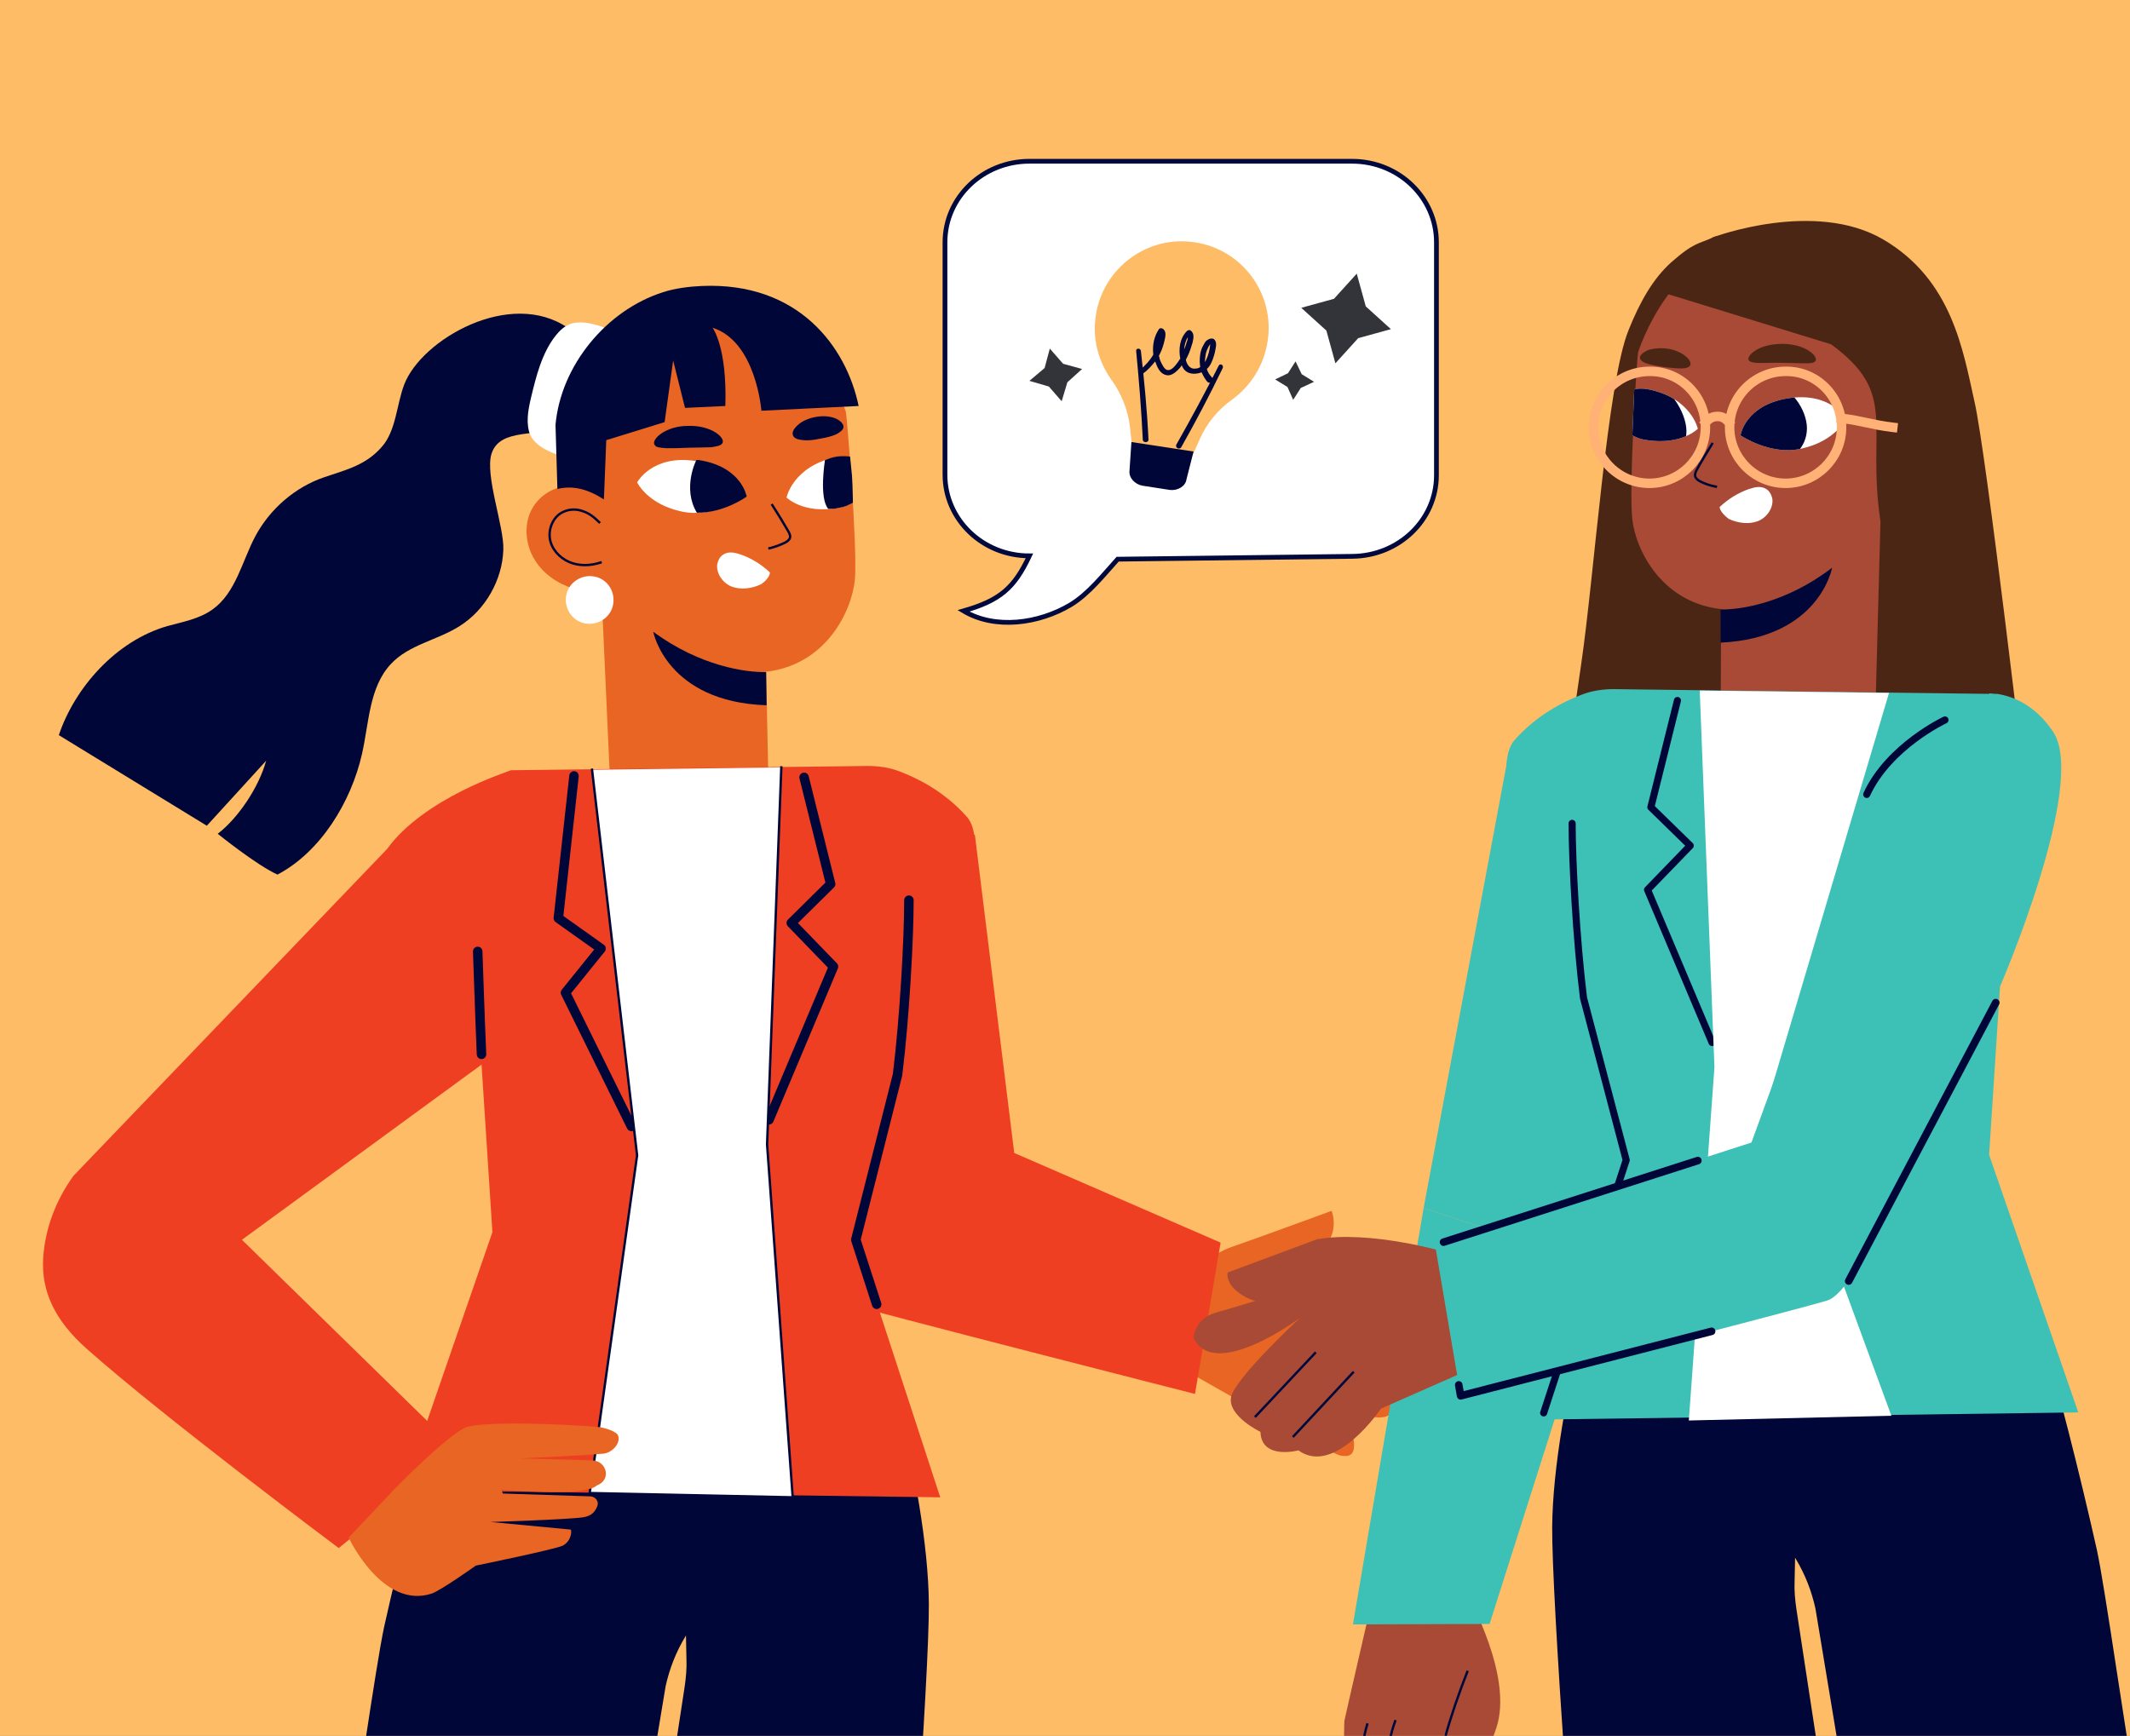 <?xml version="1.0" encoding="utf-8"?>
<!-- Generator: Adobe Illustrator 26.4.1, SVG Export Plug-In . SVG Version: 6.00 Build 0)  -->
<svg version="1.1" id="Layer_1" xmlns="http://www.w3.org/2000/svg" xmlns:xlink="http://www.w3.org/1999/xlink" x="0px" y="0px"
	 viewBox="0 0 449 366" style="enable-background:new 0 0 449 366;" xml:space="preserve">
<rect x="0" y="0" width="449" height="366" fill="#808080" stroke="none"/>
<style type="text/css">
	.st0{fill:#D3D3D3;stroke:#33333A;stroke-width:3;stroke-miterlimit:10;}
	.st1{fill:#585858;}
	.st2{fill:#AAA0A0;}
	.st3{fill:#D3D3D3;stroke:#33333A;stroke-width:5;stroke-miterlimit:10;}
	.st4{fill:#FFFFFF;stroke:#33333A;stroke-width:5;stroke-miterlimit:10;}
	.st5{fill:#EF3D23;}
	.st6{fill:none;stroke:#33333A;stroke-width:5;stroke-miterlimit:10;}
	.st7{fill:none;stroke:#33333A;stroke-width:4;stroke-miterlimit:10;}
	.st8{fill:#AAA0A0;stroke:#33333A;stroke-width:5;stroke-miterlimit:10;}
	.st9{fill:none;stroke:#3DC0B5;stroke-width:6;stroke-linecap:round;stroke-linejoin:round;stroke-miterlimit:10;}
	.st10{display:none;}
	.st11{display:inline;}
	.st12{display:inline;clip-path:url(#SVGID_00000147907052401564496270000017706103574077472649_);}
	.st13{fill:#45B0B0;}
	.st14{fill:#53727C;}
	.st15{fill:#FFC2B6;}
	.st16{fill:#FF9B4C;}
	.st17{fill:none;stroke:#FFFFFF;stroke-width:0.808;stroke-miterlimit:10;}
	.st18{fill:#FFFFFF;}
	.st19{fill:none;stroke:#7AA1B5;stroke-width:0.808;stroke-miterlimit:10;}
	.st20{fill:#000D29;}
	.st21{fill:#F79F8B;}
	.st22{fill:none;stroke:#F79F8B;stroke-width:0.808;stroke-miterlimit:10;}
	.st23{clip-path:url(#SVGID_00000128474002310209362230000010931752512190870710_);fill:#FFFFFF;}
	.st24{clip-path:url(#SVGID_00000128474002310209362230000010931752512190870710_);fill:#1A1A1A;}
	.st25{clip-path:url(#SVGID_00000092457568605751628330000018225262380298699145_);fill:#FFFFFF;}
	.st26{clip-path:url(#SVGID_00000092457568605751628330000018225262380298699145_);fill:#1A1A1A;}
	.st27{fill:#2E2E2E;}
	.st28{fill:none;stroke:#53727C;stroke-width:0.808;stroke-miterlimit:10;}
	.st29{clip-path:url(#SVGID_00000111181070724329732990000000949796993691732662_);fill:#FFFFFF;}
	.st30{clip-path:url(#SVGID_00000111181070724329732990000000949796993691732662_);fill:#034EA2;}
	.st31{clip-path:url(#SVGID_00000111181070724329732990000000949796993691732662_);fill:#FFF200;}
	.st32{clip-path:url(#SVGID_00000111181070724329732990000000949796993691732662_);fill:#0C4DA1;}
	.st33{clip-path:url(#SVGID_00000111181070724329732990000000949796993691732662_);}
	.st34{clip-path:url(#SVGID_00000129886903641253800050000004126615075559748748_);fill:#0C4DA1;}
	.st35{fill:#3DC0B5;}
	.st36{fill:#AAA0A0;stroke:#AAA0A0;stroke-width:3;stroke-miterlimit:10;}
	.st37{fill:#33333A;}
	.st38{fill:#AAA0A0;stroke:#33333A;stroke-width:4;stroke-miterlimit:10;}
	.st39{fill:#FFFFFF;stroke:#33333A;stroke-width:4;stroke-miterlimit:10;}
	.st40{fill:#AAA0A0;stroke:#33333A;stroke-width:2;stroke-miterlimit:10;}
	.st41{fill:#FFFFFF;stroke:#33333A;stroke-width:2;stroke-miterlimit:10;}
	.st42{fill:#33333A;stroke:#33333A;stroke-width:0.5;stroke-miterlimit:10;}
	.st43{fill:#33333A;stroke:#33333A;stroke-miterlimit:10;}
	.st44{fill:none;stroke:#33333A;stroke-width:3;stroke-miterlimit:10;}
	.st45{fill:#FDBC65;}
	.st46{clip-path:url(#SVGID_00000061446635414719881930000005062100414264636073_);fill:#FFCF7B;}
	.st47{clip-path:url(#SVGID_00000061446635414719881930000005062100414264636073_);}
	.st48{fill:#FFCF7B;}
	.st49{fill:#F6ECEA;}
	.st50{fill:#932D10;}
	.st51{fill:none;stroke:#00093D;stroke-linecap:square;stroke-linejoin:round;stroke-miterlimit:10;}
	.st52{fill:none;stroke:#FFFFFF;stroke-width:0.956;stroke-linecap:square;stroke-linejoin:round;stroke-miterlimit:10;}
	.st53{fill:#000638;}
	.st54{fill:none;stroke:#000638;stroke-width:2;stroke-linecap:square;stroke-linejoin:round;stroke-miterlimit:10;}
	.st55{fill:none;stroke:#000638;stroke-width:0.956;stroke-linecap:square;stroke-linejoin:round;stroke-miterlimit:10;}
	.st56{clip-path:url(#SVGID_00000067954397188974874400000009629519590907867292_);fill:#000638;}
	.st57{clip-path:url(#SVGID_00000084502812514248313650000008490553214126020796_);fill:#000638;}
	.st58{fill:none;stroke:#FDBC65;stroke-width:2;stroke-miterlimit:10;}
	.st59{clip-path:url(#SVGID_00000124153813761447792160000005165493965851999145_);}
	.st60{fill:#FFFFFF;stroke:#00093D;stroke-width:2;stroke-miterlimit:10;}
	.st61{fill:#E58D7F;}
	.st62{fill:none;stroke:#000638;stroke-width:0.5;stroke-linecap:square;stroke-linejoin:round;stroke-miterlimit:10;}
	.st63{fill:#4C2615;}
	.st64{clip-path:url(#SVGID_00000118369106702243644580000014660103877517948042_);fill:#000638;}
	.st65{clip-path:url(#SVGID_00000083767682171243322330000012088378578111135934_);fill:#000638;}
	.st66{fill:#FCF0E9;}
	.st67{fill:none;stroke:#000638;stroke-width:1.3;stroke-linecap:square;stroke-linejoin:round;stroke-miterlimit:10;}
	.st68{fill:none;stroke:#000638;stroke-linecap:square;stroke-linejoin:round;stroke-miterlimit:10;}
	.st69{fill:none;stroke:#000638;stroke-width:1.2;stroke-linecap:square;stroke-linejoin:round;stroke-miterlimit:10;}
	.st70{clip-path:url(#SVGID_00000044170806043931434820000005394936013072913587_);}
	.st71{fill:#E86523;}
	.st72{fill:#EF3F23;}
	.st73{fill:none;stroke:#000638;stroke-width:2;stroke-linecap:round;stroke-linejoin:round;stroke-miterlimit:10;}
	.st74{fill:#FFFFFF;stroke:#000638;stroke-width:0.5;stroke-linecap:square;stroke-linejoin:round;stroke-miterlimit:10;}
	.st75{fill:#A84A35;}
	.st76{fill:none;stroke:#00093D;stroke-width:0.5;stroke-linecap:square;stroke-linejoin:round;stroke-miterlimit:10;}
	.st77{clip-path:url(#SVGID_00000143579726114021356570000009256122791707138694_);fill:#000638;}
	.st78{clip-path:url(#SVGID_00000098212455333575412740000005617637577744388791_);fill:#000638;}
	.st79{fill:none;stroke:#FFB176;stroke-width:2;stroke-linecap:square;stroke-linejoin:round;stroke-miterlimit:10;}
	.st80{fill:none;stroke:#000638;stroke-width:1.5;stroke-linecap:round;stroke-linejoin:round;stroke-miterlimit:10;}
	.st81{fill:#FFFFFF;stroke:#000638;stroke-width:1.6;stroke-linecap:round;stroke-linejoin:round;stroke-miterlimit:10;}
	.st82{fill:none;stroke:#000638;stroke-width:1.6;stroke-linecap:round;stroke-linejoin:round;stroke-miterlimit:10;}
	.st83{fill:#FFFFFF;stroke:#00093D;stroke-miterlimit:10;}
	.st84{fill:none;stroke:#000638;stroke-width:0.75;stroke-linecap:round;stroke-linejoin:round;stroke-miterlimit:10;}
	
		.st85{clip-path:url(#SVGID_00000006685967863766074560000013469176449804986247_);fill:none;stroke:#000638;stroke-linecap:round;stroke-linejoin:round;stroke-miterlimit:10;}
	.st86{clip-path:url(#SVGID_00000006685967863766074560000013469176449804986247_);}
	.st87{fill:#00113E;}
	.st88{fill:#D9DADD;}
	.st89{fill:#EF4D3C;}
	.st90{fill:none;stroke:#1C1C1B;stroke-miterlimit:10;}
	.st91{fill:#0B0202;}
	.st92{fill:#FFFFFF;stroke:#1C1C1B;stroke-width:0.75;stroke-miterlimit:10;}
	.st93{fill:#79D6C0;stroke:#000000;stroke-width:2;stroke-linecap:round;stroke-linejoin:round;stroke-miterlimit:10;}
	.st94{clip-path:url(#SVGID_00000144321460194454842020000016421753613953635487_);fill:#000638;}
	.st95{clip-path:url(#SVGID_00000132780708741773587440000008746654145368527269_);fill:#000638;}
	.st96{fill:none;stroke:#FDBC65;stroke-miterlimit:10;}
	.st97{fill:none;stroke:#000638;stroke-linecap:round;stroke-linejoin:round;stroke-miterlimit:10;}
	.st98{fill:#FDB58D;}
	.st99{fill:none;stroke:#00113E;stroke-width:0.5;stroke-linecap:square;stroke-linejoin:round;stroke-miterlimit:10;}
	.st100{fill:#DED9E9;}
	.st101{fill:none;stroke:#000E39;stroke-width:0.5;stroke-linecap:square;stroke-linejoin:round;stroke-miterlimit:10;}
	.st102{fill:#FDB58D;stroke:#000E39;stroke-width:0.5;stroke-linecap:square;stroke-linejoin:round;stroke-miterlimit:10;}
	.st103{clip-path:url(#SVGID_00000039821944855613991540000002489692625646422436_);}
	.st104{fill:#FF7441;}
	.st105{fill:#FFFFFF;stroke:#1A1A1E;stroke-width:1.5;stroke-miterlimit:10;}
	.st106{fill:#EB9CC9;stroke:#000000;stroke-linecap:round;stroke-linejoin:round;stroke-miterlimit:10;}
	.st107{fill:none;stroke:#000000;stroke-linecap:round;stroke-linejoin:round;stroke-miterlimit:10;}
	.st108{fill:#FFFFFF;stroke:#1E1E21;stroke-width:1.5;stroke-linecap:round;stroke-linejoin:round;stroke-miterlimit:10;}
	.st109{fill:none;stroke:#00113E;stroke-width:0.75;stroke-linecap:square;stroke-linejoin:round;stroke-miterlimit:10;}
	.st110{clip-path:url(#SVGID_00000092427190758184505800000016080767656865251517_);}
	.st111{opacity:0.2;fill:#FBDAC1;}
	.st112{fill:url(#SVGID_00000160891999137563923000000011817519007485278864_);}
	.st113{fill:url(#SVGID_00000069389704039892438890000000725241419225614735_);}
	.st114{fill:#AD3C23;}
	.st115{fill:#182156;}
	.st116{opacity:0.89;fill:#FFFCFA;}
	.st117{fill:#263268;}
	.st118{fill:#FA3C48;}
	.st119{fill-rule:evenodd;clip-rule:evenodd;fill:#153157;}
	.st120{fill:#FC753F;}
	.st121{fill:#F47E76;}
	.st122{fill:none;}
	.st123{opacity:0.61;}
	.st124{fill:#A11300;}
	.st125{clip-path:url(#SVGID_00000085929001206744257960000004630418900377169332_);fill:#000638;}
	.st126{clip-path:url(#SVGID_00000083071082582675117830000001521422298869465276_);fill:#000638;}
	.st127{clip-path:url(#SVGID_00000052803301727866931920000009526468091461369984_);}
	.st128{fill:#F98064;}
	.st129{fill:#00093D;}
	.st130{fill:none;stroke:#00093D;stroke-width:0.75;stroke-linecap:square;stroke-linejoin:round;stroke-miterlimit:10;}
	.st131{fill:#939292;}
	.st132{fill:#666666;}
	.st133{fill:none;stroke:#000638;stroke-width:0.398;stroke-linecap:round;stroke-linejoin:round;stroke-miterlimit:10;}
	
		.st134{opacity:0.45;fill:none;stroke:#000000;stroke-width:0.75;stroke-linecap:round;stroke-linejoin:round;stroke-miterlimit:10;}
	.st135{fill:#262626;}
	.st136{fill:#F4646C;}
	.st137{fill:#000638;stroke:#000638;stroke-width:0.75;stroke-linecap:round;stroke-linejoin:round;stroke-miterlimit:10;}
	.st138{fill:#000638;stroke:#000638;stroke-width:0.25;stroke-linecap:round;stroke-linejoin:round;stroke-miterlimit:10;}
	.st139{clip-path:url(#SVGID_00000131353382116112129310000002693558828142356131_);fill:#000638;}
	
		.st140{clip-path:url(#SVGID_00000065064872174260090290000015223953365850599569_);fill:#000638;stroke:#000638;stroke-miterlimit:10;}
	.st141{fill:#42657C;}
	.st142{fill:#333333;}
	.st143{fill:#2B998C;}
	.st144{fill:#898989;}
	.st145{fill:#F9C4AA;}
	.st146{fill:#FFCCB3;}
	.st147{fill:none;stroke:#211A19;stroke-linecap:round;stroke-linejoin:round;stroke-miterlimit:10;}
	.st148{fill:none;stroke:#23203A;stroke-linecap:round;stroke-linejoin:round;stroke-miterlimit:10;}
	
		.st149{clip-path:url(#SVGID_00000052803301727866931920000009526468091461369984_);fill:none;stroke:#000638;stroke-linecap:round;stroke-linejoin:round;stroke-miterlimit:10;}
	.st150{fill:none;stroke:#211A19;stroke-width:1.5;stroke-linecap:round;stroke-linejoin:round;stroke-miterlimit:10;}
	.st151{clip-path:url(#SVGID_00000059302360110322333130000008842156414860915354_);fill:#FFCF7B;}
	.st152{clip-path:url(#SVGID_00000059302360110322333130000008842156414860915354_);}
	.st153{clip-path:url(#SVGID_00000131353856599828640490000016778189770423221395_);fill:#000638;}
	.st154{clip-path:url(#SVGID_00000088837023035090981140000015031579280455780754_);fill:#000638;}
	.st155{clip-path:url(#SVGID_00000030479643834920759680000013251198277943759034_);}
	.st156{clip-path:url(#SVGID_00000172411298141318983480000010109795949498943886_);fill:#000638;}
	.st157{clip-path:url(#SVGID_00000072969091649962662370000009650370225145887901_);fill:#000638;}
	.st158{clip-path:url(#SVGID_00000107561317311004560850000001289781161077535361_);}
	.st159{clip-path:url(#SVGID_00000115504315756235102310000013944091291962220942_);fill:#000638;}
	.st160{clip-path:url(#SVGID_00000144306288181535425980000000375455402711632546_);fill:#000638;}
	
		.st161{clip-path:url(#SVGID_00000023959353926258426860000009441135994280138406_);fill:none;stroke:#000638;stroke-linecap:round;stroke-linejoin:round;stroke-miterlimit:10;}
	.st162{clip-path:url(#SVGID_00000023959353926258426860000009441135994280138406_);}
	.st163{clip-path:url(#SVGID_00000069385214590188068380000008487990962740651691_);fill:#000638;}
	.st164{clip-path:url(#SVGID_00000070097451209015296380000013248630899856088707_);fill:#000638;}
	.st165{clip-path:url(#SVGID_00000047056908204933182200000001894892648594045584_);}
	.st166{clip-path:url(#SVGID_00000159440661668954850850000000327675251124617151_);}
	.st167{fill:url(#SVGID_00000051361155524377611840000002568527020350115485_);}
	.st168{fill:url(#SVGID_00000013185100413518739370000015479292341899904646_);}
	.st169{clip-path:url(#SVGID_00000150782894694462696770000006716195324727155113_);fill:#000638;}
	.st170{clip-path:url(#SVGID_00000033330054711455941790000003887253465304370872_);fill:#000638;}
	.st171{clip-path:url(#SVGID_00000097479591786206475460000018286251232696835719_);}
	.st172{clip-path:url(#SVGID_00000053516986675473985720000002531372813309895839_);fill:#000638;}
	
		.st173{clip-path:url(#SVGID_00000051359648666297586490000009857703289155028355_);fill:#000638;stroke:#000638;stroke-miterlimit:10;}
	
		.st174{clip-path:url(#SVGID_00000097479591786206475460000018286251232696835719_);fill:none;stroke:#000638;stroke-linecap:round;stroke-linejoin:round;stroke-miterlimit:10;}
	.st175{clip-path:url(#SVGID_00000017480420170744567710000013437947584992346528_);fill:#FFFFFF;}
	.st176{clip-path:url(#SVGID_00000017480420170744567710000013437947584992346528_);fill:#034EA2;}
	.st177{clip-path:url(#SVGID_00000017480420170744567710000013437947584992346528_);fill:#FFF200;}
	.st178{clip-path:url(#SVGID_00000017480420170744567710000013437947584992346528_);fill:#0C4DA1;}
	.st179{clip-path:url(#SVGID_00000017480420170744567710000013437947584992346528_);}
	.st180{clip-path:url(#SVGID_00000046333052296413506690000004931294868746835596_);fill:#0C4DA1;}
	.st181{clip-path:url(#SVGID_00000045601979721993419000000009412003674586444202_);fill:#FFFFFF;}
	.st182{clip-path:url(#SVGID_00000045601979721993419000000009412003674586444202_);fill:#034EA2;}
	.st183{clip-path:url(#SVGID_00000045601979721993419000000009412003674586444202_);fill:#FFF200;}
	.st184{clip-path:url(#SVGID_00000045601979721993419000000009412003674586444202_);fill:#0C4DA1;}
	.st185{clip-path:url(#SVGID_00000045601979721993419000000009412003674586444202_);}
	.st186{clip-path:url(#SVGID_00000157269431699045797700000012730044042429182342_);fill:#0C4DA1;}
	.st187{clip-path:url(#SVGID_00000106827019658246081560000014044002581559003542_);fill:#FFCF7B;}
	.st188{clip-path:url(#SVGID_00000106827019658246081560000014044002581559003542_);}
	.st189{clip-path:url(#SVGID_00000114777966243852892340000012017948526864349836_);fill:#000638;}
	.st190{clip-path:url(#SVGID_00000016786030655607126230000017683711077791329695_);fill:#000638;}
	.st191{clip-path:url(#SVGID_00000080208108973430084380000017631158949123699846_);}
	.st192{clip-path:url(#SVGID_00000179645689317345374400000003958293294378204856_);fill:#000638;}
	
		.st193{clip-path:url(#SVGID_00000088097346208523953550000004207586864571600828_);fill:#000638;stroke:#000638;stroke-miterlimit:10;}
	
		.st194{clip-path:url(#SVGID_00000080208108973430084380000017631158949123699846_);fill:none;stroke:#000638;stroke-linecap:round;stroke-linejoin:round;stroke-miterlimit:10;}
	.st195{fill:#F2665C;}
	.st196{clip-path:url(#SVGID_00000138541683394732411790000010874228953858434989_);fill:#FFCF7B;}
	.st197{clip-path:url(#SVGID_00000138541683394732411790000010874228953858434989_);}
	.st198{clip-path:url(#SVGID_00000109714957489486244460000001098935938577192089_);fill:#000638;}
	.st199{clip-path:url(#SVGID_00000173138963596632807020000003889073186392527519_);fill:#000638;}
	.st200{clip-path:url(#SVGID_00000152249163752964468040000005370949066996801170_);}
	.st201{clip-path:url(#SVGID_00000089570144450102773920000003279770848227382192_);fill:#000638;}
	.st202{clip-path:url(#SVGID_00000081606258679018457060000002881026117070442685_);fill:#000638;}
	.st203{opacity:0.59;fill:#8CDDCF;}
	.st204{opacity:0.59;fill:#5BD8C9;}
	.st205{opacity:0.35;fill:#8CDDCF;}
	.st206{fill:#5BD8C9;}
	.st207{clip-path:url(#SVGID_00000133527240990581329650000014816077218935749797_);}
	.st208{clip-path:url(#SVGID_00000096021616238888973200000007183528086636906415_);fill:#000638;}
	.st209{clip-path:url(#SVGID_00000041974719849638454360000000158232499893293495_);fill:#000638;}
	.st210{opacity:0.69;}
	.st211{fill:#E8B25D;}
	
		.st212{clip-path:url(#SVGID_00000156570868135992006750000011305322724376524430_);fill:none;stroke:#000638;stroke-linecap:round;stroke-linejoin:round;stroke-miterlimit:10;}
	.st213{clip-path:url(#SVGID_00000156570868135992006750000011305322724376524430_);}
	.st214{clip-path:url(#SVGID_00000124125971073603797030000011680346803064591759_);fill:#000638;}
	.st215{clip-path:url(#SVGID_00000160890692408706978180000008601170715178002324_);fill:#000638;}
	.st216{clip-path:url(#SVGID_00000011005751055617792350000012502876229827832762_);}
	.st217{opacity:0.67;}
	.st218{fill:#46D3C2;}
	.st219{fill:#39B5A6;}
	.st220{clip-path:url(#SVGID_00000101809489921389702150000014534845686449677985_);}
	.st221{fill:url(#SVGID_00000012452216835662061930000003422611678616544402_);}
	.st222{fill:url(#SVGID_00000148663564330480791520000000054153035475929476_);}
	.st223{clip-path:url(#SVGID_00000009579751855514246740000007406935543149837727_);fill:#000638;}
	.st224{clip-path:url(#SVGID_00000117670728152270170870000002496323276026736796_);fill:#000638;}
	.st225{fill:#323239;}
	.st226{clip-path:url(#SVGID_00000078030562276538835250000001995541110251118506_);}
	.st227{fill:#FF5B00;}
	.st228{fill:none;stroke:#000638;stroke-width:0.75;stroke-linecap:square;stroke-linejoin:round;stroke-miterlimit:10;}
	.st229{fill:#FF5B00;stroke:#000000;stroke-width:1.2;stroke-miterlimit:10;}
	.st230{fill:none;stroke:#000638;stroke-width:1.5;stroke-linecap:square;stroke-linejoin:round;stroke-miterlimit:10;}
	.st231{fill:none;stroke:#000638;stroke-width:2.2;stroke-miterlimit:10;}
	.st232{fill:none;stroke:#000638;stroke-width:2;stroke-miterlimit:10;}
	.st233{fill:none;stroke:#472444;stroke-width:2.1;stroke-miterlimit:10;}
	.st234{fill:none;stroke:#472444;stroke-width:3;stroke-miterlimit:10;}
	.st235{display:inline;clip-path:url(#SVGID_00000176728961870051426120000005409233282550667159_);}
	.st236{clip-path:url(#SVGID_00000026130228124695495440000007341075971259952285_);fill:#3DC0B5;}
	.st237{clip-path:url(#SVGID_00000033367290425872242220000014281575772643033236_);fill:#3DC0B5;}
	.st238{clip-path:url(#SVGID_00000080917717731154988630000007779486829311291039_);fill:#EF3D23;}
	.st239{clip-path:url(#SVGID_00000080917717731154988630000007779486829311291039_);}
	.st240{fill:#5AC4FF;}
	.st241{fill:#FFA900;}
	.st242{fill:none;stroke:#FFFFFF;stroke-width:0.792;stroke-linecap:square;stroke-linejoin:round;stroke-miterlimit:10;}
	.st243{fill:none;stroke:#000638;stroke-width:0.792;stroke-linecap:square;stroke-linejoin:round;stroke-miterlimit:10;}
	.st244{fill:#FF915A;}
	.st245{clip-path:url(#SVGID_00000126303582649825507200000010395196678305909666_);fill:#000638;}
	.st246{clip-path:url(#SVGID_00000065775987942357127840000005912369813820311470_);fill:#000638;}
	.st247{fill:none;stroke:#FCF0E9;stroke-linecap:square;stroke-linejoin:round;stroke-miterlimit:10;}
	.st248{fill:#F4AE51;}
	.st249{fill:#F9DEB7;}
	.st250{fill:#B16616;stroke:#B16616;stroke-width:0.4;stroke-miterlimit:10;}
	
		.st251{clip-path:url(#SVGID_00000080917717731154988630000007779486829311291039_);fill:none;stroke:#472444;stroke-width:2.1;stroke-miterlimit:10;}
	
		.st252{clip-path:url(#SVGID_00000080917717731154988630000007779486829311291039_);fill:none;stroke:#472444;stroke-width:3;stroke-miterlimit:10;}
	.st253{fill:none;stroke:#3DC0B5;stroke-width:2.5;stroke-linecap:square;stroke-linejoin:round;stroke-miterlimit:10;}
	.st254{clip-path:url(#SVGID_00000018224238763763641910000016650087557633893537_);}
	.st255{display:inline;clip-path:url(#SVGID_00000155868415948060866720000006399451090986697364_);}
	.st256{clip-path:url(#SVGID_00000109709878040425771840000016980816551028332734_);fill:#3DC0B5;}
	.st257{clip-path:url(#SVGID_00000154412358298362142540000018169543167019824805_);fill:#3DC0B5;}
	.st258{clip-path:url(#SVGID_00000086691446483982685190000008795261583857329043_);fill:#EF3D23;}
	.st259{clip-path:url(#SVGID_00000086691446483982685190000008795261583857329043_);}
	.st260{clip-path:url(#SVGID_00000138568746300037283540000009264360603480507571_);fill:#000638;}
	.st261{clip-path:url(#SVGID_00000155838745369846662110000015451618141122703503_);fill:#000638;}
	
		.st262{clip-path:url(#SVGID_00000086691446483982685190000008795261583857329043_);fill:none;stroke:#472444;stroke-width:2.1;stroke-miterlimit:10;}
	
		.st263{clip-path:url(#SVGID_00000086691446483982685190000008795261583857329043_);fill:none;stroke:#472444;stroke-width:3;stroke-miterlimit:10;}
	.st264{clip-path:url(#SVGID_00000005963426902796483980000005123838854879297704_);fill:#FFFFFF;}
	.st265{clip-path:url(#SVGID_00000005963426902796483980000005123838854879297704_);fill:#034EA2;}
	.st266{clip-path:url(#SVGID_00000005963426902796483980000005123838854879297704_);fill:#FFF200;}
	.st267{clip-path:url(#SVGID_00000005963426902796483980000005123838854879297704_);fill:#0C4DA1;}
	.st268{clip-path:url(#SVGID_00000005963426902796483980000005123838854879297704_);}
	.st269{clip-path:url(#SVGID_00000035514493505913017490000015777101016181715383_);fill:#0C4DA1;}
	.st270{clip-path:url(#SVGID_00000138566300415184946920000011797151063985851018_);fill:#FFFFFF;}
	.st271{clip-path:url(#SVGID_00000138566300415184946920000011797151063985851018_);fill:#034EA2;}
	.st272{clip-path:url(#SVGID_00000138566300415184946920000011797151063985851018_);fill:#FFF200;}
	.st273{clip-path:url(#SVGID_00000138566300415184946920000011797151063985851018_);fill:#0C4DA1;}
	.st274{clip-path:url(#SVGID_00000138566300415184946920000011797151063985851018_);}
	.st275{clip-path:url(#SVGID_00000175301886022557077350000006139792360075678098_);fill:#0C4DA1;}
	.st276{clip-path:url(#SVGID_00000021078434643534413340000006153533057636850855_);}
	.st277{fill:#FFC2C2;}
	.st278{fill:#725644;}
	.st279{clip-path:url(#SVGID_00000014623057766123707860000009297755785103907758_);fill:#000638;}
	.st280{clip-path:url(#SVGID_00000162331095941078408540000017710868330755470256_);fill:#000638;}
	.st281{fill:none;stroke:#EF3F23;stroke-width:2;stroke-miterlimit:10;}
	.st282{fill:none;stroke:#FFFFFF;stroke-width:2.1;stroke-miterlimit:10;}
	.st283{fill:none;stroke:#FFFFFF;stroke-width:3;stroke-miterlimit:10;}
	.st284{fill:#1B9C91;}
	.st285{fill:#A3BAC4;}
	.st286{opacity:0.13;fill:#65DBD2;}
	.st287{clip-path:url(#SVGID_00000042009085686615255390000005316803110333817007_);}
	.st288{fill:#472F7D;}
	.st289{opacity:0.15;}
	.st290{opacity:0.43;}
	.st291{clip-path:url(#SVGID_00000161623526025342404870000006937148672285675162_);fill:#000638;}
	.st292{clip-path:url(#SVGID_00000012460848757392658790000015824508614085660853_);fill:#000638;}
	.st293{fill:none;stroke:#FFFFFF;stroke-width:1.5;stroke-miterlimit:10;}
	.st294{fill:none;stroke:#EF3F23;stroke-width:5;stroke-linecap:round;stroke-linejoin:round;stroke-miterlimit:10;}
	.st295{clip-path:url(#SVGID_00000011030550224177025320000018157322772531575219_);}
	.st296{fill:#F7AA4D;}
	.st297{fill:#FCB47E;}
	.st298{fill:#374263;}
	.st299{fill:#FFFFFF;stroke:#323239;stroke-linecap:round;stroke-linejoin:round;stroke-miterlimit:10;}
	.st300{fill:none;stroke:#323239;stroke-linecap:round;stroke-linejoin:round;stroke-miterlimit:10;}
	.st301{fill:none;stroke:#323239;stroke-width:0.75;stroke-miterlimit:10;}
	.st302{clip-path:url(#SVGID_00000181048942317829777490000018228323057188492191_);}
	.st303{clip-path:url(#SVGID_00000113322090123630081700000000500210513299630995_);fill:#000638;}
	.st304{clip-path:url(#SVGID_00000150060703528567898920000016589033229645805735_);fill:#000638;}
	.st305{fill:none;stroke:#000638;stroke-width:1.3;stroke-linecap:round;stroke-linejoin:round;stroke-miterlimit:10;}
	.st306{fill:#CECECE;}
	.st307{opacity:0.38;fill:#FFFFFF;}
	.st308{clip-path:url(#SVGID_00000041280102976796745270000005753052895435570852_);fill:#EF3F23;}
	.st309{clip-path:url(#SVGID_00000041280102976796745270000005753052895435570852_);}
	.st310{fill:#7A5946;}
	.st311{fill:#CC5A40;}
	.st312{fill:#594135;}
	.st313{fill:#CC5A40;stroke:#000000;stroke-width:1.2;stroke-miterlimit:10;}
	.st314{clip-path:url(#SVGID_00000021121182736502530820000007403049177478752190_);}
	.st315{opacity:0.35;fill:#FCF0E9;}
	.st316{fill:#C45E4D;}
	.st317{clip-path:url(#SVGID_00000102541051585539705420000002471776256224704659_);fill:#000638;}
	.st318{clip-path:url(#SVGID_00000062159746796756645970000000875606406002866623_);fill:#000638;}
	.st319{fill:none;stroke:#FFFFFF;stroke-width:2;stroke-miterlimit:10;}
	
		.st320{fill-rule:evenodd;clip-rule:evenodd;fill:#EF3F23;stroke:#EF3F23;stroke-width:3;stroke-linecap:round;stroke-linejoin:round;stroke-miterlimit:10;}
	.st321{clip-path:url(#SVGID_00000042720624641898203250000002837554063458836618_);fill:#FFFFFF;}
	.st322{clip-path:url(#SVGID_00000042720624641898203250000002837554063458836618_);fill:#034EA2;}
	.st323{clip-path:url(#SVGID_00000042720624641898203250000002837554063458836618_);fill:#FFF200;}
	.st324{clip-path:url(#SVGID_00000042720624641898203250000002837554063458836618_);fill:#0C4DA1;}
	.st325{clip-path:url(#SVGID_00000042720624641898203250000002837554063458836618_);}
	.st326{clip-path:url(#SVGID_00000054229861463862323610000015236952932074827673_);fill:#0C4DA1;}
	.st327{clip-path:url(#SVGID_00000039815259644152297210000004224707562180910782_);}
	.st328{fill:#F17B63;}
	.st329{fill:#2C2A6C;}
	.st330{clip-path:url(#SVGID_00000127759718687118567400000014950717550919892361_);}
	.st331{opacity:0.37;}
	.st332{fill:none;stroke:#000638;stroke-miterlimit:10;}
	.st333{fill:#FF8E8E;}
	.st334{fill:#512651;}
	.st335{fill:#DD2B19;}
	.st336{fill:#220D3E;}
	.st337{clip-path:url(#SVGID_00000001646472155107906460000013139448035070941075_);fill:#000638;}
	.st338{clip-path:url(#SVGID_00000022529180971650085450000004064545060165382019_);fill:#000638;}
	.st339{clip-path:url(#SVGID_00000064327014322510730650000008596312473307266493_);}
	.st340{fill:#EDEBEB;}
	.st341{clip-path:url(#SVGID_00000181798874326359526740000002783586613014284455_);fill:#EF3F23;}
	.st342{clip-path:url(#SVGID_00000181798874326359526740000002783586613014284455_);fill:#3DC0B5;}
	.st343{fill:none;stroke:#19034D;stroke-width:7;stroke-miterlimit:10;}
	.st344{fill:none;stroke:#000000;stroke-width:7;stroke-miterlimit:10;}
	.st345{opacity:0.57;fill:#81D1C9;stroke:#000000;stroke-width:3;stroke-miterlimit:10;}
	.st346{fill:none;stroke:#000000;stroke-width:0.5;stroke-miterlimit:10;}
	.st347{fill:none;stroke:#000000;stroke-width:3;stroke-miterlimit:10;}
	.st348{fill:#5C2A9A;}
	.st349{fill:#097B7D;}
	.st350{fill:#3DC0B5;stroke:#D33222;stroke-width:3;stroke-miterlimit:10;}
	.st351{clip-path:url(#SVGID_00000028319058090543130910000004404552488667929764_);}
	.st352{fill:none;stroke:#D33222;stroke-miterlimit:10;}
	.st353{fill:#FCF0E9;stroke:#000000;stroke-width:0.5;stroke-miterlimit:10;}
	.st354{clip-path:url(#SVGID_00000065039728376547567970000004980301670383699891_);fill:#000638;}
	
		.st355{clip-path:url(#SVGID_00000148645877224376441230000000478228073810598826_);fill:#000638;stroke:#000638;stroke-miterlimit:10;}
	.st356{fill:none;stroke:#1C1C1B;stroke-width:0.5;stroke-miterlimit:10;}
	.st357{fill:#2E998C;}
	.st358{clip-path:url(#SVGID_00000124141126302536109540000007075838461356711575_);}
	.st359{fill:#F7F7F7;}
	.st360{fill:#7C7E8C;}
	.st361{fill:#FFC3BD;}
	.st362{fill:#1A2E35;}
	.st363{fill:none;stroke:#262120;stroke-miterlimit:10;}
	.st364{fill:#E5DCD8;}
	.st365{clip-path:url(#SVGID_00000070810471119880119010000002442141708793514420_);fill:#000638;}
	.st366{clip-path:url(#SVGID_00000148663210702647584740000016418533426462540971_);fill:#000638;}
	.st367{fill:none;stroke:#000638;stroke-width:0.75;stroke-miterlimit:10;}
	.st368{clip-path:url(#SVGID_00000045596553235404344370000001330790375039843221_);}
	.st369{clip-path:url(#SVGID_00000034074877196742995450000004769348156911920298_);}
	.st370{clip-path:url(#SVGID_00000002383630219093688320000006819803816472995992_);}
	.st371{fill:none;stroke:#5F6689;stroke-miterlimit:10;}
	.st372{fill:#AB4242;}
	.st373{fill:none;stroke:#040C11;stroke-miterlimit:10;}
	.st374{fill:none;stroke:#C11E16;stroke-width:2;stroke-miterlimit:10;}
	.st375{fill:#FDF7FF;}
	.st376{clip-path:url(#SVGID_00000113329511941461650110000005571855905846989465_);fill:#000638;}
	.st377{clip-path:url(#SVGID_00000081638603854784048450000011877647988873718702_);fill:#000638;}
	.st378{fill:none;stroke:#369E92;stroke-miterlimit:10;}
	.st379{fill:#35AA9C;}
	.st380{fill:none;stroke:#369E92;stroke-width:2;stroke-miterlimit:10;}
	.st381{fill:#FF7822;}
</style>
<g>
	<g>
		<defs>
			<path id="SVGID_00000085933199985066277710000008833303568580666511_" d="M447.4-53.5H6.5C0.6-53.5-4.1-58.2-4.1-64v-351.7
				c0-5.8,4.7-10.5,10.5-10.5h440.9c5.8,0,10.5,4.7,10.5,10.5V-64C457.9-58.2,453.2-53.5,447.4-53.5z"/>
		</defs>
		<clipPath id="SVGID_00000059303457279629653420000008231870090654474422_">
			<use xlink:href="#SVGID_00000085933199985066277710000008833303568580666511_"  style="overflow:visible;"/>
		</clipPath>
		<g style="clip-path:url(#SVGID_00000059303457279629653420000008231870090654474422_);">
			<g>
				<g>
					<g>
						<g>
							<path class="st45" d="M445.8,183c0,0-45.1-229.9-46.9-238c-7.2-32.1-19.9-66.6-26.7-75.9c-1-1.4-11.4-3.8-13.1-3.4l-22.5,5.3
								c-0.6,0.2-1.3,0.2-2,0l-22.5-5.3c-1.7-0.4-20.1-0.4-21.1,1c-6.8,9.3-5.5,49.3-5.7,73.5c-0.2,29.6,29.8,246.4,29.8,246.4
								l41.3-0.6L344-38.1l57,229.8L445.8,183z"/>
						</g>
					</g>
				</g>
			</g>
		</g>
	</g>
</g>
<g>
	<path class="st45" d="M443.5,368.7H2.6C-3.2,368.7-8,364-8,358.2V6.4C-8,0.6-3.2-4.1,2.6-4.1h440.9c5.8,0,10.5,4.7,10.5,10.5v351.7
		C454,364,449.3,368.7,443.5,368.7z"/>
	<g>
		<defs>
			<path id="SVGID_00000076590155529818096420000004647059074716914367_" d="M451.1,369.1H10.2c-5.8,0-10.5-4.7-10.5-10.5V6.9
				C-0.3,1,4.4-3.7,10.2-3.7h440.9c5.8,0,10.5,4.7,10.5,10.5v351.7C461.6,364.4,456.9,369.1,451.1,369.1z"/>
		</defs>
		<clipPath id="SVGID_00000026881292620709415450000004804021702173062788_">
			<use xlink:href="#SVGID_00000076590155529818096420000004647059074716914367_"  style="overflow:visible;"/>
		</clipPath>
		<g style="clip-path:url(#SVGID_00000026881292620709415450000004804021702173062788_);">
			<g>
				<g>
					<g>
						<path class="st71" d="M246.8,273.3c0,0,5.7-7.8,12.6-10.3c6.9-2.4,21.3-7.7,21.3-7.7s3.3,7.8-7.9,11.2c0,0,22.7,5.4,25.9,7.6
							c2.4,1.7,2.2,6.3-4.3,5.1c-5.8-1.1-15.5-1.2-15.5-1.2s10.1,3.3,16.8,6.7c4.3,2.2,2.7,7.1-3,5.6c-3.8-1-15.2-2.5-15.2-2.5
							s14.8,5.4,15.8,7.4c1.3,2.6-0.6,4.5-5.1,3.3c-4.4-1.2-13.8-2.5-13.8-2.5s10.8,5.4,11,7.9c0.2,2.5-0.5,3.4-2.8,3
							c-2.3-0.4-27.3-15-32.3-17.7l-3.8-2.7L246.8,273.3z"/>
						<path class="st62" d="M272.7,266.6c-1.6,0.5-3.1,1.1-4.6,1.8c1,3.3-0.2,7.2-2.7,9.6c-2.5,2.4-6.2,3.4-9.7,2.8"/>
					</g>
					<path class="st72" d="M164,180.9c-0.3,1.5-0.3,89.8,10.6,92.9c10.9,3.2,77.3,20.1,77.3,20.1l5.4-31.9l-43.5-18.9l-8.3-67.1
						L164,180.9z"/>
					<g>
						<g>
							<path class="st53" d="M20.9,564.6c5.9-5.8,13-11.1,15.6-18.9c3.5-10.7-2.4-22.8,1.3-33.4c2.8-8.1,10.6-13.5,14.2-21.2
								c3-6.5,2.8-13.9,3.3-21.1c1.1-19.2,7.1-37.7,14.3-55.7c5.7-34.6,9.6-63.1,11.4-71.4c7.3-32.5,18.1-71.7,25-81.1
								c1-1.4,70-1.4,71,0.1c6.9,9.4,18.6,51.8,18.8,76.2c0.2,29.9-18.2,249.5-18.2,249.5L109,587l35.3-231.2c0.3-2,0.5-4.1,0.4-6.1
								l-0.1-4.9c0,0,0,0.1-0.1,0.2c-2,3.3-3.4,6.9-4.2,10.6l-38.3,230.9H26.9c0,0,0-0.1,0.1-0.2c-4.9,0.1-9.8,0.1-14.7,0.2
								C9.8,578.6,15,570.4,20.9,564.6z"/>
						</g>
					</g>
					<g>
						<g>
							<g>
								<path class="st53" d="M85.2,81.1c-1.6,4.2-1.7,9.7-4.7,13.1c-3.3,3.8-7.3,4.8-12.1,6.4c-6.2,2.1-11.5,6.7-14.6,12.5
									c-2.8,5.3-4.1,11.9-9,15.4c-2.8,2-6.2,2.6-9.5,3.5c-10.8,3.1-19.5,12.9-22.9,23l31.2,19.1c4.2-4.6,8.3-9.1,12.5-13.7
									c-1.5,5.5-5.8,12-10.2,15.4c0,0,8.3,6.7,12.6,8.6c9.1-4.8,15.5-15.3,17.8-25.4c1.5-6.6,1.5-14.1,6.1-19
									c3.8-4.1,9.8-5,14.5-8c5.4-3.4,9-9.7,9.2-16.1c0.2-4.8-3.9-15.6-2.5-20.2c1.8-5.7,10-3.3,15.2-6.1l1-20.4
									C107.6,60.7,88.8,71.6,85.2,81.1z"/>
							</g>
						</g>
						<g>
							<polygon class="st71" points="161.5,141.7 162.1,170.6 128.9,171.3 126.7,122.9 							"/>
							<path class="st71" d="M178.3,86.8c0.2,0.6,2.5,28.8,1.9,35.5c-0.7,6.7-6.2,18.2-19.3,19.4c-15.7,1.4-35.1-17.6-35.1-17.6
								l-0.9-44c0,0,8.1-16,26.9-16.3C170.6,63.6,178.3,86.8,178.3,86.8z"/>
							<path class="st18" d="M179.1,96.4c0-0.1-1.7-0.2-3,0c-9,2-10.3,8.5-10.3,8.5s3.5,3.5,10.8,2.2c1.4-0.2,1.9-0.5,3.1-1.1
								L179.1,96.4z"/>
							<g>
								<path class="st53" d="M152.3,93.4c0.3-0.6-0.3-1.5-1.6-2.3c-1.3-0.8-3.4-1.4-5.7-1.3c-2.3,0-4.3,0.7-5.6,1.6
									c-1.3,0.9-1.8,1.9-1.4,2.4c0.3,0.6,1.3,0.6,2.5,0.7c1.2,0,2.8,0,4.7-0.1c1.8,0,3.5-0.1,4.7-0.1
									C151.1,94.1,152,94,152.3,93.4z"/>
							</g>
							<path class="st62" d="M162.8,106.5c1.1,1.7,2.2,3.5,3.3,5.4c0.3,0.5,0.6,1.1,0.4,1.6c-0.2,0.4-0.6,0.7-1,0.9
								c-1,0.5-2.1,0.9-3.3,1.2"/>
							<path class="st71" d="M129.3,108.4c-0.2-3.5-5.7-5.6-9.2-5.8c-3.5-0.2-6.9,2.2-8.3,5.4c-1.4,3.2-0.9,7.1,0.9,10
								c1.8,3,4.9,5.1,8.2,6.1c3.3,1,6.9,1.1,10.4,0.5L129.3,108.4z"/>
							<path class="st53" d="M137.7,133.2c0,0,2.8,14.8,23.9,15.5l-0.1-7C157.3,141.8,147.6,140.5,137.7,133.2z"/>
							<g>
								<path class="st53" d="M177.8,90.1c0.1-0.6-0.5-1.3-1.5-1.8c-1.1-0.5-2.6-0.7-4.3-0.4c-1.7,0.3-3.1,1-3.9,1.8
									c-0.9,0.8-1.2,1.6-0.9,2.2c0.3,0.6,1.1,0.8,2.1,0.9c1,0.1,2.2,0,3.5-0.3c1.3-0.2,2.5-0.5,3.4-0.9
									C177,91.2,177.7,90.7,177.8,90.1z"/>
							</g>
							<path class="st53" d="M176.7,107.1c1.4-0.2,1.9-0.5,3.1-1.1l-0.1-3.7c0-0.7-0.1-1.3-0.1-2l-0.4-4c0-0.1-1.7-0.2-3,0
								c-1,0.2-1.5,0.4-2.3,0.7c0,0.1-1.3,8,0.7,10.3C175.1,107.3,176,107.3,176.7,107.1z"/>
							<path class="st62" d="M126.3,110.1c-1-1-2.1-1.9-3.4-2.3c-1.3-0.5-2.8-0.5-4.1,0.1c-2.1,0.9-3.2,3.4-2.9,5.6
								c0.3,2.2,2,4.1,4.1,5c2.1,0.9,4.5,0.8,6.6,0.1"/>
							<path class="st18" d="M134.3,101.7c0,0,3.2-5.9,12.3-4.5c9.1,1.4,10.2,7.6,10.2,7.6s-6.2,4.4-12.9,3.1
								C136.5,106.4,134.3,101.7,134.3,101.7z"/>
							<path class="st53" d="M147.3,97c-0.2,0-0.3,0-0.5,0c-0.1,0.1-3,6,0.1,11.1c5.7,0.1,10.5-3.4,10.5-3.4S156.4,98.4,147.3,97z"
								/>
							<path class="st18" d="M111.9,84c1.1-4.6,2.3-9.5,5.2-13.2c0.8-1,1.7-1.9,2.9-2.4c2.2-0.9,4.7-0.2,7,0.5l1.4,0.7
								c-2.6,6.8-5.2,13.5-7.8,20.3c-0.8,2.1-1.6,4.1-2.2,6.3c-2.6-0.9-5.3-2-6.6-4.4C110.8,89.3,111.3,86.6,111.9,84z"/>
							<path class="st53" d="M181,85.6l-20.5,1c0,0-1.1-14.6-10.3-17.5l0,0c0,0,3.1,4,2.7,16.5l-8.5,0.4l-2.5-10L140.1,89l-12.3,3.8
								l-0.5,12.5c-3.4-2.2-6.6-3-9.8-2.2l-0.4-13.5c1.1-12.5,10.7-24.2,22.7-28c2.4-0.8,5.6-1.2,8.1-1.3
								C168.3,59.4,178.4,73.1,181,85.6z"/>
						</g>
						<path class="st18" d="M129.3,127.1c-0.3,2.8-2.9,4.7-5.6,4.4c-2.8-0.3-4.7-2.9-4.4-5.6c0.3-2.8,2.9-4.7,5.6-4.4
							C127.7,121.8,129.6,124.3,129.3,127.1z"/>
						<path class="st18" d="M162.3,120.7c-1.8-1.7-3.9-3-6.2-3.8c-1.2-0.4-2.5-0.7-3.6,0c-0.7,0.4-1.1,1.2-1.3,2
							c-0.3,2,1.2,4.1,3.1,4.8c1.9,0.7,4.2,0.4,6.1-0.5C161.2,122.7,162.3,121.6,162.3,120.7"/>
					</g>
					<g>
						<path class="st72" d="M203.8,172.2c-4.9-5.5-10.6-8.2-14.3-9.6c-2.1-0.8-4.4-1.1-6.6-1.1l-75.2,0.9c0,0-13,4.9-19.4,10.7
							c-9.8,8.9,13.2,51.2,13.2,51.2l2.3,35.5L85,314.2l113.2,1.5l-17.9-54.8l8.7-32.5C188.9,228.4,211.9,181.3,203.8,172.2z"/>
						<path class="st73" d="M191.6,189.8c0,8-0.9,24.7-2.4,36.8l-8.8,34.8l4.4,13.6"/>
					</g>
					<polyline class="st73" points="162.1,236.1 175.7,203.8 166.8,194.6 175.1,186.4 169.5,163.9 					"/>
					<polyline class="st73" points="121,163.6 117.7,193.6 126.7,200 119.2,209.3 133.1,237.5 					"/>
					<polyline class="st74" points="124.8,162.3 134.3,243.6 124.3,314.8 167.1,315.7 161.7,241.3 164.7,161.8 					"/>
					<g>
						<path class="st72" d="M81.6,179l-66.1,68.9c-3.7,5.1-6,11.1-6.4,17.4c-0.4,6.8,2.3,13,9.2,19.1c16.2,14.4,53.1,42,53.1,42
							l25.1-20.5l-45.5-44.5l57.3-41.9l-0.9-56.9C107.2,162.6,89.3,168.3,81.6,179z"/>
						<g>
							<path class="st71" d="M130.3,302.7c-0.3-0.9-2.7-1.6-3.9-1.8c-7.8-0.7-25-1.3-28.3,0.1c-3.9,1.7-14.7,12.7-14.7,12.7
								l-9.9,10.5c0,0,7.1,15.2,17.5,11.8c2-0.7,9.3-5.9,9.3-5.9s16.6-3.4,18.3-4.2c1.8-0.9,2-3.1,1.7-3.4l-16.9-1.6
								c0,0,16.4-0.5,19.6-1c1.7-0.3,2.4-1.1,2.9-2.3c0.4-1-0.3-2-1.4-2.1l-18.5-0.6l-0.3-0.8c0,0,17.5,1.6,20.1-0.9
								c3.2-1.2,2.1-5.2-1-5.3l-15.3-0.4c0,0,11.8-0.5,17.6-1C128.9,306.4,130.9,304.4,130.3,302.7z"/>
						</g>
						<path class="st73" d="M101.5,222.3c-0.3-6.9-0.8-21.7-0.8-21.7"/>
					</g>
				</g>
				<g>
					<g>
						<g>
							<path class="st75" d="M309.4,335.9c0.1,1.1,9.7,17.5,6,28.5c-3.7,11-9,18.9-9,18.9l-2-0.4c-1.4-2.9-1.9-6.1-1.2-9.3l1.9-9.1
								l-4.5,9.7l0.5,10.7c0,0,0,0.5-0.1,1.3c-0.4,4-3.7,7.1-7.7,7.3l-5.1,0.3c0,0-2.4-0.7-4.3-8.4c-0.8-3.3-0.6-22.1-0.5-22.6
								c0.1-0.6,5.7-24.9,5.8-25.3C289.3,336.9,309.4,335.9,309.4,335.9z"/>
							<path class="st76" d="M294.4,393.4c0.7-4.4-0.8-8.7-1.6-13.1c-1-5.8-0.7-11.9,1.3-17.4"/>
							<path class="st76" d="M289.4,393.6c-1-5-2-9.9-2.4-15c-0.4-5-0.2-10.2,1.2-15"/>
							<path class="st76" d="M304.6,366.4c1.3-4.7,2.9-9.3,4.7-13.9"/>
						</g>
						<polygon class="st35" points="337.9,267.2 300.1,254.7 318.1,158.4 353.4,214.9 						"/>
						<polygon class="st35" points="314,342.4 285.2,342.5 300.1,254.7 337.9,267.2 						"/>
					</g>
					<g>
						<g>
							<path class="st63" d="M361.2,50c-3.1,1.5-3.9,0.9-8.9,5.3c-3.8,3.4-6.6,8.3-9,14.3c-4.5,11-7.2,51.5-10,70.5
								c-3.5,23.5-2.1,19.1-3.5,29.5l44.7-6l5.6-112C378.2,50.6,363.2,49,361.2,50z"/>
						</g>
						<g>
							<polygon class="st75" points="362.8,128.5 362.7,157.3 351.4,200 395.7,157.4 397,109.2 							"/>
							<path class="st75" d="M345.3,74.3c-0.2,0.6-2,28.6-1.2,35.3c0.8,6.7,6.5,17.9,19.5,18.9c15.6,1.1,34.6-18.1,34.6-18.1
								l0.1-43.7c0,0-8.3-15.8-27-15.7C352.5,51.1,345.3,74.3,345.3,74.3z"/>
							<path class="st18" d="M344.5,82.1c0-0.1,1.7-0.3,3,0c9,1.8,10.4,8.3,10.4,8.3s-3.4,3.5-10.7,2.4c-1.4-0.2-1.9-0.4-3.1-1
								L344.5,82.1z"/>
							<g>
								<path class="st63" d="M368.6,75.9c-0.2-0.5,0.3-1.3,1.6-2.1c1.3-0.8,3.3-1.3,5.5-1.3c2.2,0,4.3,0.6,5.5,1.4
									c1.3,0.8,1.8,1.7,1.5,2.2c-0.3,0.5-1.2,0.5-2.4,0.5c-1.2,0-2.9-0.1-4.7-0.1C372.1,76.4,369.2,76.9,368.6,75.9z"/>
							</g>
							<path class="st62" d="M360.9,93.6c-1.1,1.8-2.2,3.6-3.2,5.4c-0.3,0.5-0.5,1.1-0.3,1.6c0.2,0.4,0.6,0.7,1,0.9
								c1,0.5,2.1,0.9,3.3,1.1"/>
							<path class="st53" d="M386.2,119.7c0,0-2.6,14.8-23.5,15.8l0-7C366.9,128.6,376.6,127.1,386.2,119.7z"/>
							<g>
								<path class="st63" d="M345.7,75.5c-0.1-0.5,0.5-1.1,1.5-1.6c1-0.4,2.6-0.6,4.2-0.4c1.6,0.2,3.1,0.9,3.9,1.6
									c0.9,0.7,1.2,1.4,1,1.9c-0.5,1-2.8,0.7-5.5,0.4C348.2,77,345.9,76.6,345.7,75.5z"/>
							</g>
							<path class="st18" d="M389.1,88.3c0,0-3.2-5.8-12.3-4.3c-9,1.5-9.9,7.8-9.9,7.8s6.3,4.3,12.8,2.8
								C387,93,389.1,88.3,389.1,88.3z"/>
							<g>
								<defs>
									<path id="SVGID_00000134933254898585463400000009441590465877682327_" d="M389.1,88.3c0,0-3.2-5.8-12.3-4.3
										c-9,1.5-9.9,7.8-9.9,7.8s6.3,4.3,12.8,2.8C387,93,389.1,88.3,389.1,88.3z"/>
								</defs>
								<clipPath id="SVGID_00000163777224330401174150000004671350860542836128_">
									<use xlink:href="#SVGID_00000134933254898585463400000009441590465877682327_"  style="overflow:visible;"/>
								</clipPath>
								<path style="clip-path:url(#SVGID_00000163777224330401174150000004671350860542836128_);fill:#000638;" d="M380.9,90.3
									c0,4-3.2,7.2-7.2,7.2c-4,0-7.2-3.2-7.2-7.2c0-4,2.9-9.1,6.9-9.1C377.4,81.2,380.9,86.4,380.9,90.3z"/>
							</g>
							<g>
								<defs>
									<path id="SVGID_00000051361104092916033480000010619745981111170210_" d="M344.5,82.1c0-0.1,1.7-0.3,3,0
										c9,1.8,10.4,8.3,10.4,8.3s-3.4,3.5-10.7,2.4c-1.4-0.2-1.9-0.4-3.1-1L344.5,82.1z"/>
								</defs>
								<clipPath id="SVGID_00000114045175408949440160000015298401526984964030_">
									<use xlink:href="#SVGID_00000051361104092916033480000010619745981111170210_"  style="overflow:visible;"/>
								</clipPath>
								<path style="clip-path:url(#SVGID_00000114045175408949440160000015298401526984964030_);fill:#000638;" d="M355.5,90.9
									c0,4-3.2,7.2-7.2,7.2c-4,0-7.2-3.2-7.2-7.2c0-4,2.4-10.2,6.4-10.2C351.6,80.7,355.5,86.9,355.5,90.9z"/>
							</g>
							<g>
								<path class="st75" d="M394.2,94.9c0.2-3.5,5.6-5.7,9-5.9c3.5-0.2,6.9,2,8.3,5.2c1.4,3.2,1,7-0.7,10c-1.8,3-4.8,5.1-8.1,6.2
									c-3.3,1.1-6.9,1.2-10.3,0.7L394.2,94.9z"/>
								<path class="st62" d="M397.2,96.5c0.9-1,2.1-1.9,3.4-2.4c1.3-0.5,2.8-0.5,4.1,0c2.1,0.9,3.2,3.3,2.9,5.5
									c-0.3,2.2-1.9,4.1-4,5.1c-2,0.9-4.4,0.9-6.6,0.2"/>
							</g>
							<path class="st18" d="M362.5,106.9c1.8-1.7,3.9-3,6.2-3.8c1.2-0.4,2.5-0.7,3.6,0c0.7,0.4,1.1,1.2,1.3,2
								c0.3,2-1.2,4.1-3.1,4.8c-1.9,0.7-4.2,0.4-6.1-0.5C363.6,108.8,362.5,107.7,362.5,106.9"/>
						</g>
						<g>
							<defs>
								<path id="SVGID_00000109740397563841158300000006042724621654461369_" d="M350.9,61.8c0,0,4-8,10.3-11.8
									c0,0,21.3-8,35.8,0.5c14.5,8.5,16.8,23.4,19.2,34.1c2.5,10.7,11,83.9,11,83.9l-32-13.6l1.2-44.9c-3-20.5,3.9-26.9-10.4-37.4
									L350.9,61.8z"/>
							</defs>
							<use xlink:href="#SVGID_00000109740397563841158300000006042724621654461369_"  style="overflow:visible;fill:#4C2615;"/>
							<clipPath id="SVGID_00000165216258780116535160000004992779225879094403_">
								<use xlink:href="#SVGID_00000109740397563841158300000006042724621654461369_"  style="overflow:visible;"/>
							</clipPath>
						</g>
						<path class="st79" d="M359.5,90.1c0,6.5-5.3,11.8-11.8,11.8c-6.5,0-11.8-5.3-11.8-11.8c0-6.5,5.3-11.8,11.8-11.8
							C354.2,78.2,359.5,83.5,359.5,90.1z"/>
						<path class="st79" d="M388.2,90.1c0,6.5-5.3,11.8-11.8,11.8c-6.5,0-11.8-5.3-11.8-11.8c0-6.5,5.3-11.8,11.8-11.8
							C382.9,78.2,388.2,83.5,388.2,90.1z"/>
						<path class="st79" d="M359.6,89c0.7-0.8,1.4-1.2,2.5-1.2c1,0,1.7,0.5,2.3,1.2"/>
						<path class="st79" d="M388.2,88.2c4.3,0.5,6.5,1.4,10.8,1.9"/>
					</g>
					<g>
						<g>
							<path class="st53" d="M502.1,548.4c-5.9-5.8-13-11.1-15.6-18.9c-3.5-10.7,2.4-22.8-1.3-33.4c-2.8-8.1-10.6-13.5-14.2-21.2
								c-3-6.5-2.8-13.9-3.3-21.1c-1.1-19.2-7.1-37.7-14.3-55.7c-5.7-34.6-9.6-63.1-11.4-71.4c-7.3-32.5-18.1-71.7-25-81.1
								c-1-1.4-70-1.4-71,0.1c-6.9,9.4-18.6,51.8-18.8,76.2c-0.2,29.9,18.2,249.5,18.2,249.5l68.6-0.8l-35.3-231.2
								c-0.3-2-0.5-4.1-0.4-6.1l0.1-4.9c0,0,0,0.1,0.1,0.2c2,3.3,3.4,6.9,4.2,10.6L421,570.2h75.1c0,0,0-0.1-0.1-0.2
								c4.9,0.1,9.8,0.1,14.7,0.2C513.3,562.4,508,554.2,502.1,548.4z"/>
						</g>
					</g>
					<g>
						<path class="st35" d="M319.3,156c4.9-5.5,10.6-8.2,14.3-9.6c2.1-0.8,4.4-1.1,6.6-1.1l79.1,1l0-0.1c0,0,0.5,0,1.3,0.1l0.4,0
							l0,0c3.2,0.5,7.9,2.2,11.8,8c7.3,11-11.2,53.7-11.2,53.7l-2.3,35.5l18.8,54.3l-113.2,1.5l17.9-54.8l-8.7-32.5
							C334.1,212.2,311.1,165.1,319.3,156z"/>
						<path class="st80" d="M331.4,173.6c0,8,0.9,24.7,2.4,36.8l9,34.2l-17.4,53.3"/>
					</g>
					<polyline class="st80" points="360.9,219.8 347.3,187.6 356.3,178.3 348,170.2 353.6,147.7 					"/>
					<polyline class="st18" points="398.2,146.1 373.4,229.6 398.7,298.5 356,299.5 361.4,225 358.3,145.6 					"/>
					<g>
						<g>
							<path class="st75" d="M304.7,264c0,0-15.9-4.7-27.1-2.7l-18.8,7c0,0-0.8,2.8,4,5.3c5.3,2.7,14.8,0.2,14.8,0.2
								c3,1.9,8.9,6.8,14.9,6.8c6,0,12.7-5.1,12.7-5.1L304.7,264z"/>
							<path class="st75" d="M251.6,282.1c0,0,0.1-4.1,4.9-5.4c4.7-1.3,23.4-7.1,23.4-7.1l30,6.3l0.7,12.5l-19.5,8.6
								c0,0-9.7,14.4-17.4,8.8c0,0-7.8,2.1-8-3.9c0,0-6.9-3.3-6.2-7.3c0.8-4,14.5-16.7,14.5-16.7S256,291.3,251.6,282.1z"/>
							<line class="st76" x1="277.2" y1="285.3" x2="264.7" y2="298.6"/>
							<line class="st76" x1="285.2" y1="289.4" x2="272.7" y2="302.8"/>
						</g>
						<path class="st35" d="M431.8,176.9c0.3,1.5-35.7,94.1-46.6,97.3c-10.9,3.2-77.3,20.1-77.3,20.1l-5.4-31.9l66.7-21.5l27.8-76.1
							L431.8,176.9z"/>
					</g>
					<line class="st81" x1="420.7" y1="211.4" x2="389.7" y2="270.1"/>
					<line class="st81" x1="357.9" y1="244.7" x2="304.3" y2="261.9"/>
					<path class="st80" d="M410,151.8c0,0-11.8,5.5-16.5,15.7"/>
					<polyline class="st82" points="360.8,280.7 307.9,294.3 307.5,292 					"/>
				</g>
				<g>
					<path class="st83" d="M235.6,117.9c-2.9,3.2-6.1,7.3-9.9,9.6c-6.7,4-15.9,5.3-22.6,1.3c7.7-2.2,10.7-4.8,13.9-11.6h0
						c-9.9,0-17.8-7.7-17.8-17.1V51.1c0-9.5,8-17.1,17.8-17.1H285c9.9,0,17.8,7.7,17.8,17.1v49.1c0,9.4-7.9,17-17.7,17.1
						L235.6,117.9z"/>
				</g>
			</g>
			<g>
				<g>
					<g>
						<path class="st45" d="M267.2,72c1.6-10-5.3-19.4-15.3-20.9c-10-1.6-19.4,5.4-20.9,15.4c-0.8,5,0.6,9.8,3.3,13.6
							c2.1,2.9,3.5,6.4,3.9,10l0.6,5.6l11.9,1.8l2.2-4.9c1.5-3.4,3.9-6.3,6.9-8.4C263.7,81.3,266.4,77.1,267.2,72z"/>
						<path class="st53" d="M246.6,103.3l-5.8-0.9c-1.6-0.3-2.9-1.7-2.7-3.2l0.4-6l13.1,2l-1.5,5.9
							C249.9,102.5,248.3,103.5,246.6,103.3z"/>
					</g>
				</g>
				<g>
					<path class="st53" d="M255.5,79.6c-0.5-0.5-0.9-1.1-1.1-1.8c0.8-0.7,1.2-1.8,1.5-2.8c0.2-0.6,0.3-1.2,0.4-1.8
						c0.1-0.6,0.1-1.1-0.3-1.6c-0.4-0.4-1.1-0.2-1.5,0.1c-0.5,0.3-0.7,0.9-1,1.4c-0.5,1-0.6,2.1-0.6,3.2c0,0.4,0.1,0.8,0.1,1.1
						c-0.3,0.2-0.6,0.3-0.9,0.3c-1,0.2-1.7-0.5-2-1.4c-0.1-0.2-0.1-0.3-0.1-0.5c0.1-0.2,0.2-0.4,0.3-0.6c0.5-1,0.8-2,1.1-3
						c0.2-0.9,0.4-1.9-0.4-2.5c-0.2-0.2-0.6-0.1-0.8,0.1c-1.5,1.5-1.8,3.8-1.4,5.8c-0.3,0.5-0.6,0.9-1,1.4c-0.4,0.5-1.1,1.2-1.8,1
						c-0.6-0.2-1-1.1-1.3-1.7c-0.2-0.4-0.3-0.8-0.4-1.3c0.1-0.2,0.2-0.4,0.3-0.6c0.4-0.8,0.7-1.8,0.9-2.7c0.2-0.8,0.4-1.9-0.4-2.4
						c-0.2-0.1-0.6-0.2-0.8,0.1c-1,1.5-1.4,3.3-1.2,5.2c0,0.1,0,0.1,0,0.2c-0.7,1.2-1.7,2.3-2.8,3.2c-0.5,0.4,0.1,1.2,0.6,0.8
						c1-0.7,1.8-1.6,2.6-2.6c0.1,0.3,0.3,0.7,0.4,1c0.4,0.9,1,1.7,2,1.9c0.9,0.2,1.8-0.5,2.4-1.1c0.3-0.3,0.6-0.6,0.8-1
						c0.3,0.8,0.9,1.5,1.8,1.7c0.8,0.2,1.6,0.1,2.4-0.2c0.3,0.7,0.7,1.4,1.2,2C255.2,81.1,256.1,80.3,255.5,79.6z M250.4,71.1
						c0,0.4-0.2,1-0.3,1.2c-0.1,0.5-0.3,0.9-0.5,1.4C249.7,72.8,249.9,71.8,250.4,71.1z M254.2,74.5c0.1-0.4,0.3-0.9,0.5-1.3
						c0.1-0.2,0.2-0.3,0.3-0.5c0,0,0.1-0.1,0.1-0.1c0,0,0,0.1,0,0.1c-0.1,1.1-0.4,2.3-0.9,3.3c-0.1,0.1-0.1,0.2-0.2,0.4
						C254,75.7,254.1,75.1,254.2,74.5z"/>
					<path class="st53" d="M256.9,77.1c-2.8,5.6-5.8,11.1-8.9,16.6c-0.4,0.7,0.6,1.2,1,0.6c3.1-5.5,6-11,8.7-16.6
						C258.1,77,257.2,76.5,256.9,77.1z"/>
					<path class="st53" d="M239.5,74c0.6,6.2,1.1,12.5,1.4,18.7c0,0.7,1.2,0.7,1.2,0c-0.3-6.3-0.9-12.5-1.6-18.7
						C240.4,73.3,239.4,73.4,239.5,74z"/>
				</g>
			</g>
			<g>
				<polygon class="st37" points="286,57.7 287.9,64.6 293.2,69.4 286.3,71.3 281.5,76.6 279.6,69.7 274.3,64.9 281.2,63 				"/>
			</g>
			<g>
				<polygon class="st37" points="221.3,73.5 224.1,76.7 228.1,77.8 225,80.6 223.8,84.6 221.1,81.5 217,80.3 220.2,77.6 				"/>
			</g>
			<g>
				<polygon class="st37" points="273.1,76.2 274.4,78.9 277,80.5 274.2,81.8 272.6,84.3 271.4,81.6 268.8,80 271.5,78.7 				"/>
			</g>
		</g>
	</g>
</g>
</svg>
